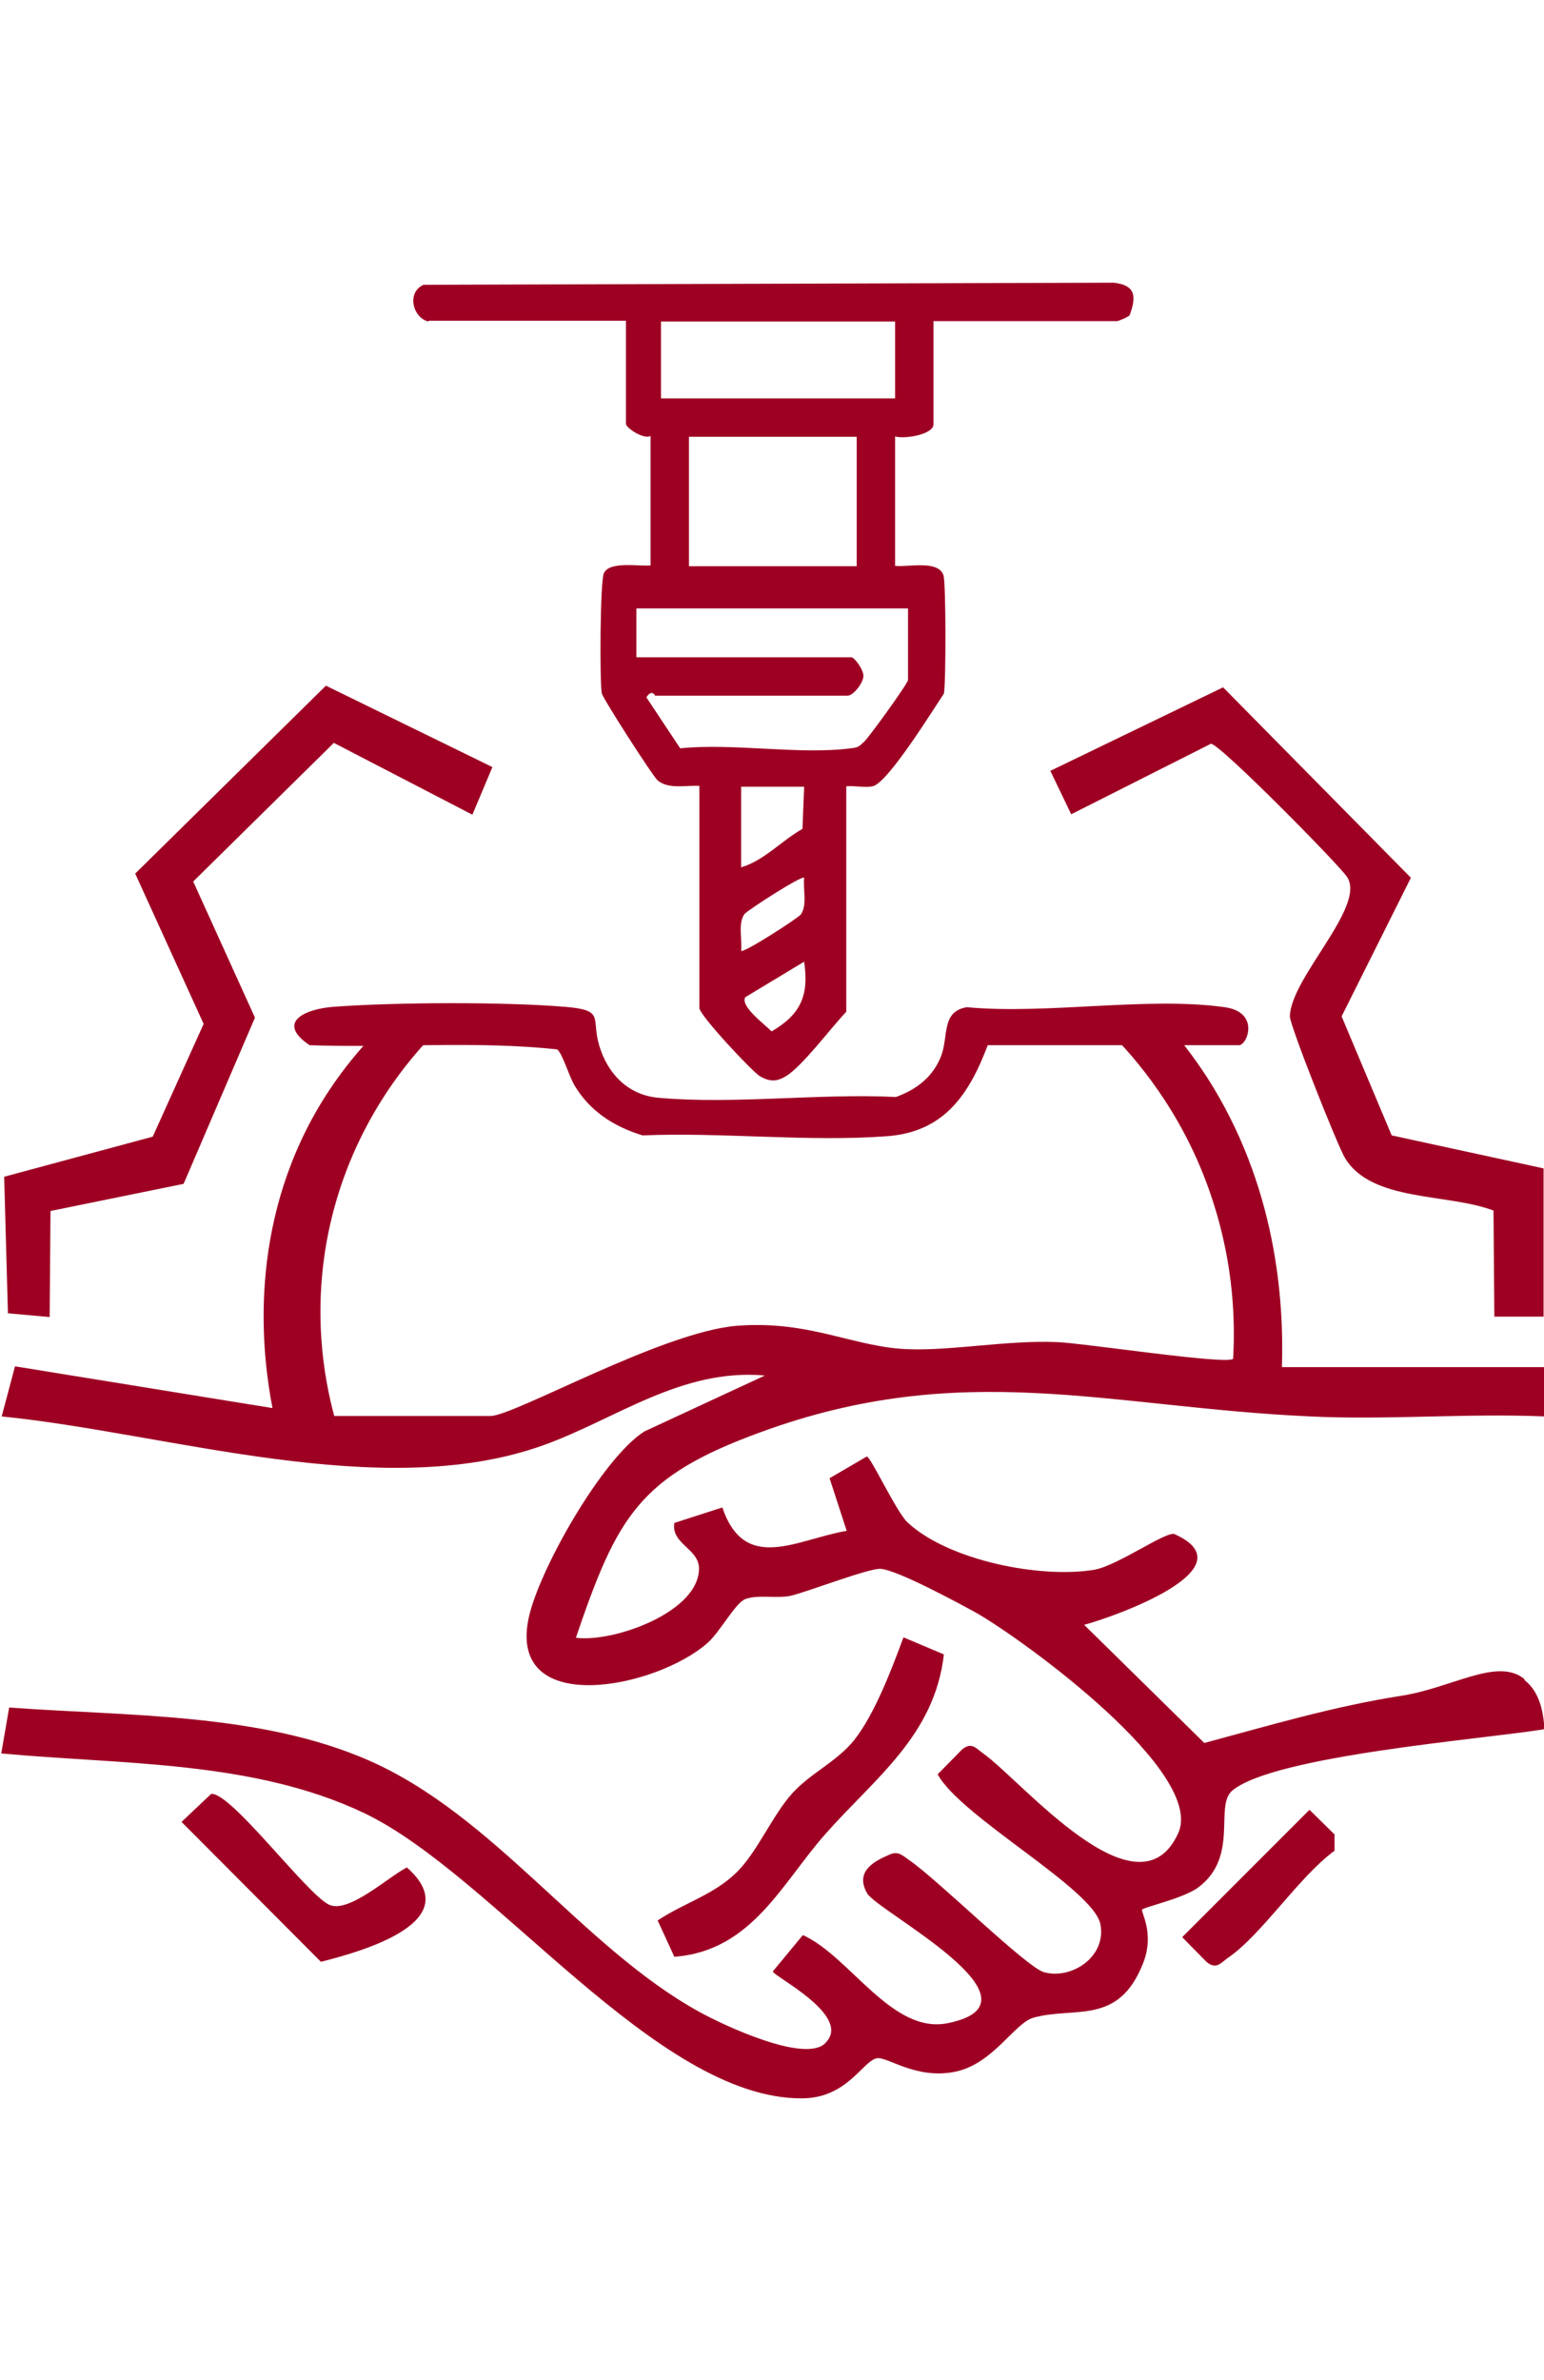 <svg xmlns="http://www.w3.org/2000/svg" id="Layer_1" data-name="Layer 1" viewBox="0 0 37 57"><defs><style>
      .cls-1 {
        fill: #9e0023;
      }
    </style></defs><path class="cls-1" d="M36.99,27.99v3.54h-1.18s-.02-2.54-.02-2.54c-1.1-.42-2.92-.2-3.56-1.26-.18-.3-1.32-3.17-1.32-3.39.02-.93,1.84-2.64,1.37-3.34-.19-.29-3.03-3.17-3.26-3.19l-3.35,1.69-.5-1.04,4.14-2,4.5,4.56-1.66,3.32,1.2,2.85,3.64.79Z"></path><polygon class="cls-1" points="11.8 18.37 11.32 19.51 8 17.79 4.63 21.11 6.11 24.37 4.4 28.35 1.21 29 1.19 31.54 .19 31.45 .1 28.18 3.66 27.22 4.88 24.52 3.24 20.92 7.81 16.42 11.8 18.37"></polygon><path class="cls-1" d="M22.62,39.61c-.22,1.96-1.67,2.98-2.84,4.31-1.04,1.17-1.76,2.8-3.62,2.94l-.4-.87c.61-.41,1.34-.61,1.89-1.15.5-.49.86-1.37,1.34-1.9.45-.49,1.06-.75,1.48-1.27.49-.62.9-1.7,1.18-2.46l.97.41Z"></path><path class="cls-1" d="M5.05,42.96c.46-.08,2.28,2.38,2.83,2.65.46.23,1.42-.66,1.87-.89,1.47,1.3-1.07,2.01-2.06,2.26l-3.34-3.35.71-.67Z"></path><path class="cls-1" d="M31.38,43.34l.6.59v.39c-.87.64-1.73,2-2.56,2.57-.17.12-.27.28-.5.1l-.59-.6,3.04-3.04Z"></path><g id="kuCINu"><g><path class="cls-1" d="M10.27,7.7c-.37-.08-.54-.69-.12-.88l16.54-.05c.52.06.55.32.38.78-.03.04-.27.14-.3.14h-4.4v2.47c0,.25-.71.36-.92.29v3.1c.3.04,1.04-.15,1.16.23.06.21.06,2.55.01,2.83-.27.4-1.35,2.15-1.71,2.22-.19.04-.43-.02-.63,0v5.4c-.35.36-1.07,1.33-1.46,1.55-.22.13-.38.12-.6,0-.19-.11-1.46-1.47-1.46-1.64v-5.32c-.32-.02-.73.09-1-.13-.11-.09-1.32-1.97-1.34-2.09-.05-.3-.04-2.66.05-2.87.13-.3.84-.16,1.12-.19v-3.1c-.16.09-.59-.19-.59-.29v-2.47h-4.73ZM21.45,7.7h-5.61v1.84h5.61v-1.84ZM20.53,10.46h-4.02v3.1h4.02v-3.1ZM21.78,14.57h-6.53v1.17h5.15c.08,0,.3.31.29.45,0,.16-.24.47-.38.47h-4.61s-.08-.17-.21.04l.81,1.22c1.28-.13,2.85.16,4.09,0,.19-.02.2-.05.33-.17.09-.08,1.04-1.38,1.04-1.47v-1.72ZM19.27,18.84h-1.51v1.93c.55-.16.97-.64,1.47-.92l.04-1ZM19.27,21.02c-.06-.06-1.36.78-1.43.87-.16.22-.05.61-.08.88.06.06,1.36-.78,1.43-.87.16-.22.05-.61.08-.88ZM19.27,23.03l-1.41.85c-.13.22.48.66.63.82.7-.41.9-.86.78-1.67Z"></path><path class="cls-1" d="M23.67,25.03c-.45,1.19-1.05,2.08-2.42,2.18-1.88.14-3.95-.1-5.85-.02-.69-.21-1.27-.58-1.64-1.21-.13-.23-.29-.77-.41-.85-1.95-.21-3.96-.03-5.93-.1-.82-.55-.11-.87.58-.92,1.49-.11,4.06-.12,5.53,0,.98.08.63.26.83.93s.69,1.19,1.43,1.25c1.8.16,3.85-.11,5.68-.02.5-.18.9-.49,1.09-1,.17-.47,0-1.05.61-1.15,1.92.18,4.32-.26,6.18,0,.85.12.54.91.34.91h-6.03Z"></path></g></g><path class="cls-1" d="M36.52,40.2c-.65-.51-1.72.22-2.94.41-1.61.25-3.16.71-4.72,1.13l-2.88-2.83c.72-.19,3.99-1.35,2.17-2.17-.19-.09-1.36.75-1.92.85-1.29.22-3.5-.22-4.48-1.13-.27-.25-.89-1.59-.98-1.58l-.89.52.41,1.26c-1.19.2-2.44,1.03-2.98-.56l-1.15.37c-.08.5.57.61.59,1.07.03,1.06-2.05,1.8-2.95,1.68.99-2.9,1.51-3.86,4.42-4.92,4.85-1.78,8.34-.6,13.18-.38,1.86.09,3.75-.08,5.62,0v-1.18h-6.3c.05-1.6-.13-4.35-1.8-6.95-.34-.52-.7-.98-1.06-1.39-.37.16-.75.32-1.12.47.64.67,1.72,1.98,2.34,3.94.49,1.53.52,2.87.47,3.73-.15.15-3.61-.38-4.22-.4-1.18-.05-2.52.21-3.56.17-1.3-.04-2.35-.7-4.12-.56-1.8.15-5.33,2.16-5.9,2.16h-3.74c-.23-.85-.56-2.54-.1-4.58.55-2.44,1.91-3.99,2.53-4.62-.44-.03-.88-.07-1.32-.1-.54.54-1.13,1.25-1.63,2.16-1.58,2.89-1.18,5.81-.96,6.95l-6.17-1-.32,1.2c4,.4,9.1,2.08,12.98.69,1.73-.62,3.31-1.85,5.31-1.67l-2.89,1.34c-1.01.64-2.56,3.37-2.78,4.51-.46,2.35,3.07,1.64,4.3.55.31-.28.67-.97.91-1.05.31-.11.75,0,1.1-.08.46-.12,1.89-.67,2.14-.64.42.04,1.82.8,2.28,1.05,1.17.67,5.52,3.84,4.84,5.29-.97,2.1-3.77-1.29-4.67-1.92-.17-.12-.27-.28-.5-.1l-.59.6c.55,1.02,3.73,2.74,3.9,3.59.15.78-.69,1.33-1.35,1.15-.43-.12-2.56-2.23-3.24-2.69-.17-.12-.27-.23-.5-.11-.43.18-.77.44-.5.91.24.43,4.46,2.6,1.93,3.11-1.34.27-2.34-1.6-3.47-2.11l-.72.87c0,.11,1.86,1.03,1.29,1.68-.43.58-2.51-.41-3.05-.71-2.8-1.54-4.91-4.71-7.94-6.03-2.62-1.14-5.8-1.05-8.6-1.26l-.19,1.1c2.88.27,6.03.16,8.7,1.43,3.11,1.49,6.99,6.84,10.48,6.83,1.09,0,1.46-.89,1.8-.96.25-.05.94.52,1.89.32.9-.19,1.41-1.16,1.86-1.29.99-.28,2.04.2,2.63-1.3.29-.72-.06-1.24-.02-1.29.04-.06.96-.26,1.33-.52,1.01-.74.39-1.96.83-2.33,1.01-.84,6.01-1.23,7.48-1.47-.02-.39-.11-.89-.47-1.17Z"></path></svg>